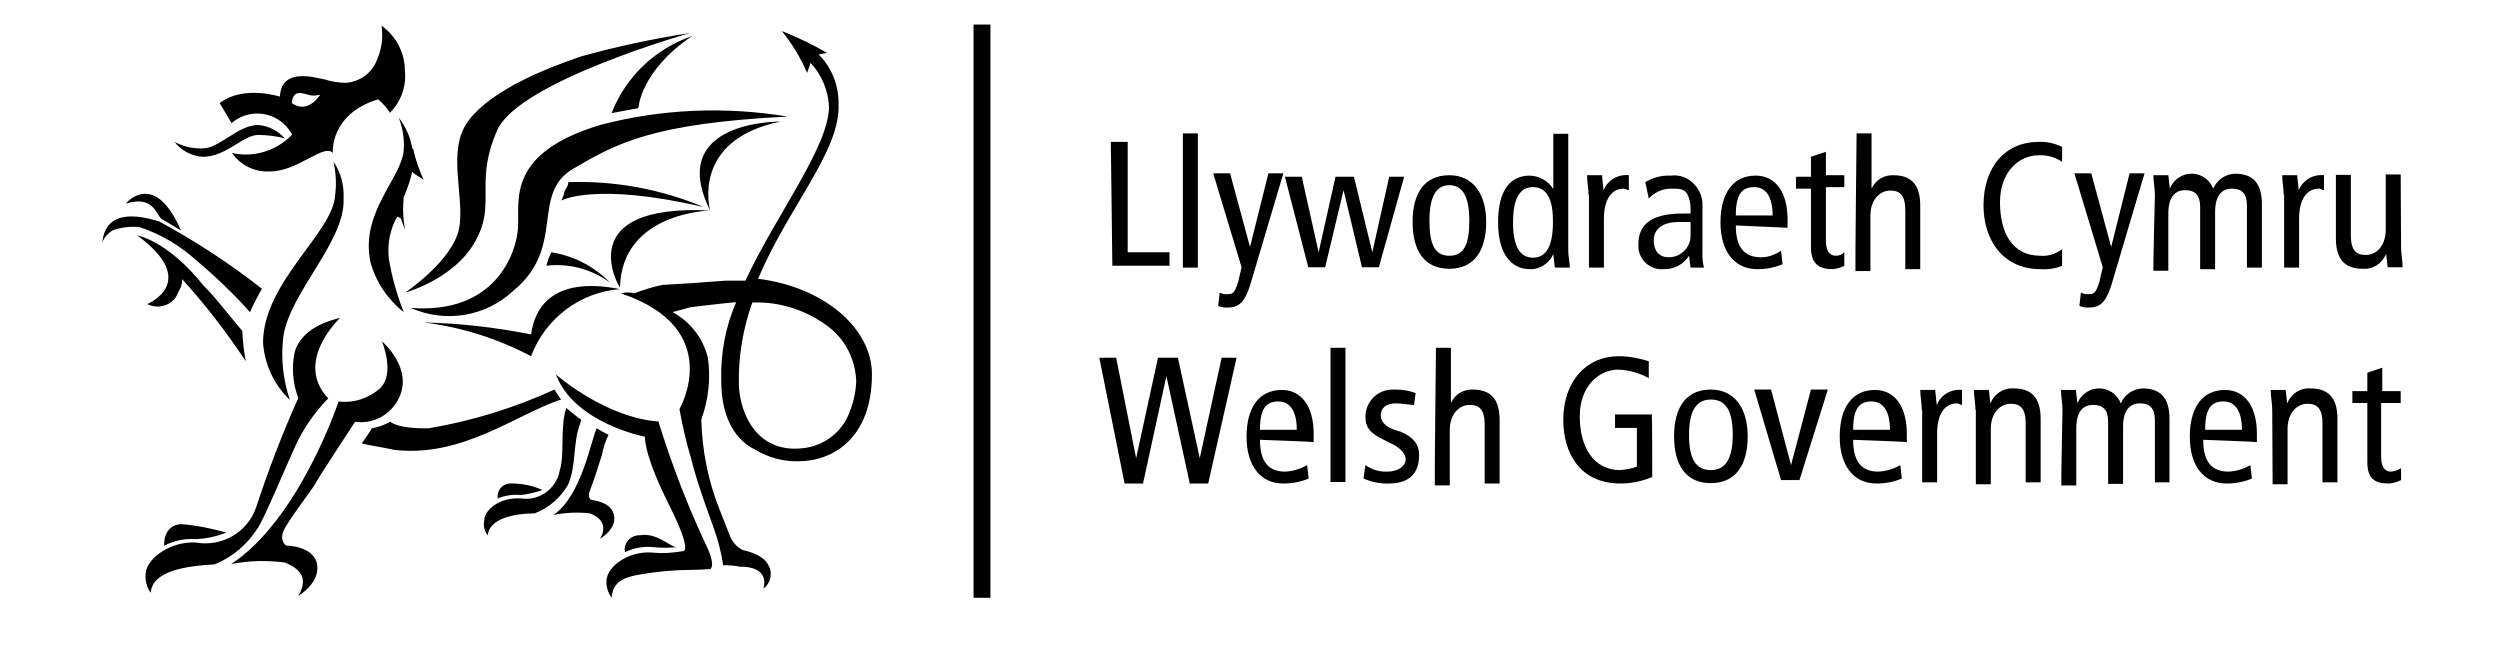 <svg xmlns="http://www.w3.org/2000/svg" viewBox="0 0 652 170" width="652" height="170"><style>.a{fill:none;stroke:#000;stroke-width:4.4}</style><path d="m26.7 63.2c0.5-1.3 1.4-2.3 2.6-3.1 2.2-0.8 4.6-1.1 7-0.9 5.5 1.8 10.6 4.8 14.9 8.7 5 4.2 9.7 8.7 14 13.5 0.9-2.2 3.1-6.1 3.1-6.1-8.4-6.6-17.3-12.4-26.7-17.5-6.2-2-14.1-2.9-14.9 5.4zm6.1-10.1c7-2.2 7.9 2.6 9.2 3.9l5.2 3.1c-7-16.1-14.4-7-14.4-7zm3 8.3c16.6 12.2 2.6 17.9 2.6 17.9 2.6 1.3 5.7 0.6 7.4-1.7l1.3-2.6c0.3-0.7 0.4-1.4 0.4-2.2 6.1 6.7 11.6 13.9 16.6 21.4-0.5-2.6-0.8-5.2-0.9-7.9-5.2-6.1-6.6-8.3-10.1-11.8-9.4-11.8-17.3-13.1-17.3-13.1zm69.9-1.3c-0.6-2.9-0.7-5.8-0.4-8.7 0.9-2.1 1.7-4.3 2.2-6.6l0.4 0.4 2.6 1.7c-1.1-2.4-2-4.9-2.6-7.4 0-0.4 0-0.4-0.4-0.9-0.5-2.9-1.7-5.6-3.5-7.9 1 2.6 1.5 5.5 1.3 8.3-0.4 7.4-11.4 16.2-8.7 29.3 1.4 5.2 4.5 9.8 8.7 13.1-1.8-4.5-3.1-9.2-3.9-14-0.4-3.8 0.3-7.6 2.2-10.9l0.9 0.4zm74.3-51.5c-9.6 1.5-19.1 3.5-28.4 6.1-9.2 3.1-23.2 8.7-29.3 16.6-6.1 7.9-0.9 20.1-2.6 28.4-1.7 8.3-14 16.6-14 16.6 0 0 14.4-3.9 19.2-15.3 3.9-8.3-0.9-14.4 4.8-27.1 5.7-12.7 50.3-25.3 50.3-25.3zm0.5 0.8c-9.6 3.3-17.3 10.6-21 20.1l7-1.3c0 0 0.4-9.6 14-18.8zm24.9 21c-16.3-2.7-33-2-48.9 2.2-24.5 7.4-21 19.7-21.4 26.7-0.4 7-6.1 22.7-28 21 9 4 19.5 2.3 26.7-4.4 14-11.4 4.4-25.3 15.7-31.9 11.3-6.6 20.5-11.8 55.9-13.6zm-61.6 35.4c5.8 0.9 11.2 3.7 15.3 7.9-4.8-3.5-10.7-5.1-16.6-4.4 0.3-1.2 0.7-2.4 1.3-3.5zm41.5-10.9c0 0-23.2 0.4-23.6 20.1-0.5-0.5-12.7-21.9 23.6-20.1zm3.9 18.3h5.2c7.9-17 21.8-35 21.8-45.4-0.2-4.2-1.9-8.3-4.8-11.4l-0.9 2.6c-1.7-3.9-3.9-7.6-6.6-10.9 4.1 1.6 8 3.5 11.8 5.7l-2.2 0.4c3.5 3.5 5.3 8.2 5.2 13.1 0.4 12.2-13.1 26.7-21 45.4 17.5 2.2 29.7 13.1 29.7 24.9 0 16.6-10.1 22.7-19.2 22.7-4 0.1-7.9-1-11.4-3.1-4.4-2.2-8.7-7.4-8.7-17.9-0.2-7.1 1.1-14.1 3.9-20.5-4.4 0.4-8.3 0.9-11.8 1.3l-4.8 1.3c4.6 2.5 7.9 6.7 9.2 11.8 0.8 5.4 0.2 11-1.7 16.2 0.2 8.1 1.8 16.1 4.8 23.6l2.6 6.6c0.6 1.7 1.9 3.1 3.5 3.9 0 0 5.2 0.9 6.6 3.9 1.2 2.1 0.6 4.7-1.3 6.1 1.3-4.8-3.1-5.7-5.7-5.7h-0.4c-1.4-0.3-2.9-0.4-4.4-0.4-0.5-3.4-1.4-6.8-2.6-10.1 0 0-4.4-11.8-5.7-17.5-1.3-4.3-2.3-8.7-3.1-13.1 0 0 12.2-21-15.3-30.2 1.2-0.3 2.3-0.3 3.5 0 2.4-0.9 4.9-1.7 7.4-2.2 4.2-0.2 9.9-0.6 16.4-1.1zm-50.7 19.7c3.7-9.8 12.7-16.7 23.2-17.5-17.9-3.5-22.3 5.2-23.2 11.8-9.2-1.8-18.6-2.9-28-3.1 9.8 1.2 19.3 4.2 28 8.8zm-60.7 10.9c-1.5-3.9-1.8-8.2-0.9-12.2 1.3-3.9 4.8-7 11.8-8.7 0 0-12.2 11.4-3.1 21-3.6 3.7-6.6 8-8.7 12.7-2.6 5.7-7.9 18.4-9.6 21-2.7 4.3-6.6 7.7-11.4 9.6-7.4 0.4-16.2 1.7-16.6 7.4-1.1-1.5-1.5-3.4-1.3-5.2 0.4-3.9 6.6-8.3 13.1-7.9 6.8 1.2 13.5-2.7 15.7-9.2 3.2-9.7 6.8-19.2 11-28.5zm70.3 22.7c-2 3.4-5 6-8.7 7.4-5.2 0-11.8 1.3-12.2 5.7-0.9-1.1-1.2-2.6-0.9-3.9 0-2.6 3.9-6.1 9.6-5.7 4.8 0.7 9.3-2.6 10.1-7.4 1.3-3.9 0-11.4 1.7-16.2 0 0 2.6 2.2 3.9 3.1l-0.4 1.3c-1.8 4.8-0.9 10.9-3.1 15.7zm36.3 16.2c0 0 2.2 4.4 0.9 5.7-4.8 0.4-7.9 0-14.9 0.9-6.1 0.9-10.5 1.3-10.9 6.6-1-1.4-1.5-3.1-1.3-4.8 0.4-3.5 5.7-7.4 11.8-7 2.8 0.3 5.6 0.1 8.3-0.4 1.7-0.9-2.6-9.6-3.5-11.4-6.6-13.1-6.6-17.5-6.6-18.4 0 0-18.4-3.5-23.2-16.2 14.9 12.2 26.7 12.2 26.7 12.2 3.5 11.3 7.7 22.2 12.7 32.8zm-0.9-88.7c-28.4-6.6-37.1-1.7-37.1-1.7 0.4-0.8 0.7-1.7 0.9-2.6 0.9-1.3 0.9-1.7 0.9-2.2 12.1-0.4 24.1 1.8 35.3 6.5zm-109.2-17.9c-1.8-2-4.3-3.3-7-3.5-5.2 0-10.1 6.1-14.4 6.1-2.6 0.1-5.2-0.5-7.4-1.7 1.8 2.3 4.5 3.7 7.4 3.9 6.1 0 10.5-5.7 14.4-5.7 2.4 0 4.7 0.3 7 0.9zm12.7 6.1c0.6 2.9 0.8 5.8 0.4 8.7-0.4 9.6-18.8 22.7-18.8 38.5 0.4 5.7 2.9 11 7 14.9-1.8-5.3-2.4-11-1.7-16.6 1.7-11.4 16.2-24.9 15.7-35.8 0.2-3.5-0.7-6.9-2.6-9.7zm-44.2 100.1c2.6-1.3 5.4-1.9 8.3-1.7 2.7-0.1 5.4-0.7 7.9-1.7-3.8-1.1-7.8-1.9-11.8-2.2-4.8 0.3-4.4 5.6-4.4 5.6zm45.5-37.6c0 0-10.1 30.6-28 42.4 4.6-0.9 9.3-1 14-0.4 3.1 1.3 6.6 3.5 3.5 8.7 0 0 6.1-3.5 4.8-8.7-1.3-4.4-7.9-4.4-7.9-4.4 0 0-1.7-0.9-0.9-3.5 0.9-2.6 7.9-11.4 8.7-13.1 0.9-1.7 9.6-14.9 10.1-15.7 4.7 0.7 9.3-1.8 11.4-6.1 3.9-7.9-4.4-14.9-4.4-14.9 0 0 3.5 8.3-0.4 12.2-3 2.7-7 4-10.9 3.5zm8.7 7c1.7-0.3 3.3-0.9 4.8-1.7 0 0 1.7 1.7 8.7 1.7h1.3c11.3-1.9 22.3-5.3 32.8-10.1l1.7 2.6c-11.8 3.9-25.8 15.3-43.7 13.1-1.3-0.4-7.4-1.3-8.3-1.7 0.5-0.4 2.7-3.9 2.7-3.9zm32.8 18.3c-0.3-1.9 1-3.6 2.9-3.9h0.1c3-0.1 6 0.5 8.7 1.7-1.8 0.6-3.7 1.1-5.7 1.3-2-0.2-4.1 0.1-6 0.9zm25.8-18.3c1 0.6 2 1.2 3.1 1.7-0.8 1.7-1.4 3.4-1.7 5.2-0.4 1.3-2.2 7-3.1 9.2-0.9 2.2 0.4 2.6 0.4 2.6 0 0 4.8 0.4 5.7 3.5 1.3 3.9-3.5 6.6-3.5 6.6 2.2-3.9-0.4-5.7-2.6-6.6-3.2-0.4-6.5-0.2-9.6 0.4 7.3-4.7 10-20 11.3-22.6zm7.4 32.3c2.3-1.1 4.9-1.6 7.4-1.3 2 0.2 4.1 0.2 6.1 0-1.7 0-5.2-3.9-9.6-3.1-2.1-0.1-3.9 1.5-4 3.6 0 0.3 0.1 0.6 0.1 0.8zm40.6-112.3c-23.6 4.8-18.4 23.2-18.4 23.2-11.7-23.6 18.4-23.2 18.4-23.2zm-7.4 47.2c-2.5 7-3.7 14.4-3.5 21.8 0.4 7.4 4.8 17.5 16.6 16.2 5.1-0.5 9.6-3.6 11.8-8.3 1.3-2.9 2.1-6 2.2-9.2-0.2-5.5-2.7-10.6-7-14-5.7-4.4-12.8-6.8-20.1-6.5zm-123.2-53.7c0 0-9.6-3.1-15.7 1.7l3.1 5.2c4.3-3.7 10.7-3.2 14.4 1 0.5 0.6 1 1.3 1.4 2-4 4.2-10 6.1-15.7 4.8 2.3 3.3 6.1 5.1 10.1 4.8 7 0 14-7.4 16.2-4.8 0 0-0.9-10.1 11.8-14 1.2 1 2.3 2.2 3.1 3.5 2.9-2.9 4.3-6.9 3.9-10.9 0-4.7-2.3-9.1-6.1-11.8 0.5 3.1 0 6.3-1.3 9.2-1.3 3.2-4.4 5.4-7.9 5.7q-2.8 0-5.7-0.9c-2-0.3-11.2-3.4-11.6 4.5zm10.5-0.5c0 0-3.1 5.2-7.4 2.2 0 0 0-3.1 2.6-2.6 2.6 0.5 2.1 0.9 4.8 0.4zm206.2 12.3h4.4v28.8h10.9v3.5h-14.9zm18.8-2.2h3.9v35h-3.9zm17.5 39.7c-1.3 3.9-2.6 5.7-5.7 5.7-0.9 0.1-1.8-0.1-2.6-0.4l0.4-3.5c0.7 0.4 1.4 0.5 2.2 0.4 1.3 0 1.7-0.4 2.6-3.1l0.9-3.9-7.4-24.5h4.4l5.2 19.2 4.8-19.2h3.9zm33.6-4.8h-4.4l-4.8-20.1-4.8 20.1h-4.4l-6.1-23.6h4.4l4.4 19.7 4.4-19.7h4.8l4.8 19.7 4.4-19.7h3.9zm18.4-24c6.1 0 9.6 4.8 9.6 12.2 0 7.4-3.1 12.2-9.6 12.2-6.6 0-9.6-4.8-9.6-12.2 0-7.4 3-12.2 9.6-12.2zm0 21c3.9 0 5.2-3.1 5.2-9.2 0-6.1-1.7-9.2-5.2-9.2-3.5 0-5.2 3.1-5.2 9.2 0 6.1 1.3 9.2 5.2 9.2zm31-1.3c0 1.3 0.4 3.1 0.4 4.4h-3.9l-0.4-3.5c-1.1 2.4-3.5 4-6.1 3.9-4.8 0-8.3-3.9-8.3-12.2 0-8.3 3.1-12.2 8.3-12.2 2.5 0.1 4.8 1.4 6.1 3.5v-14.4h3.9zm-9.2-16.6c-3.5 0-5.2 3.1-5.2 9.2 0 6.1 1.7 9.2 5.2 9.2 3.5 0 5.2-3.1 5.2-9.2 0.1-6.2-1.7-9.2-5.2-9.2zm14.5 2.1c0-1.7-0.4-3.5-0.4-5.2h3.9l0.4 3.9c1.1-2.6 3.7-4.2 6.6-3.9v3.9c-0.4 0-0.9-0.4-1.3-0.4-3.1 0-5.2 2.6-5.2 7.9v12.7h-3.9v-18.9zm14.8-3.4c2-1.2 4.2-1.8 6.6-1.7 2.3-0.3 4.5 0.5 6.1 2.2 1.5 1.5 2.3 3.6 2.2 5.7v12.2c-0.1 1.3 0.1 2.7 0.4 3.9h-3.5l-0.4-3.1c-1.4 2.2-3.9 3.6-6.6 3.5-3.3 0.3-6.2-2.1-6.6-5.4q0-0.6 0-1.2c0-4.8 3.1-7.9 11.4-7.9h2.2v-1.3q0-2.1-0.9-3.9c-0.9-1.3-2.2-1.3-3.9-1.3-2.3-0.1-4.6 0.9-6.1 2.6zm11.4 10.4h-2.6c-4.8 0-6.6 2.2-6.6 4.8 0 2.6 1.3 4.4 3.9 4.4 3.1 0 5.7-2.5 5.7-5.6 0-0.2 0-0.4 0-0.5v-3.1zm12.2 0.9c0 5.7 2.2 8.3 6.6 8.3 1.9 0 3.7-0.7 5.2-1.7l0.4 3.5c-2.1 0.9-4.3 1.3-6.6 1.3-6.1 0-9.6-4.8-9.6-12.2 0-7.4 3.1-12.2 9.2-12.2 5.2 0 8.3 4.4 8.3 11.4v2.2zm9.6-2.6c0-4.8-1.7-7.4-4.8-7.4-3.1 0-4.8 1.7-4.8 7.4zm18.8 13.1c-1 0.5-2 0.8-3.1 0.9-3.5 0-5.7-1.3-5.7-5.7v-15.3h-3.9v-3.1h3.9v-5.2l3.9-1.3v6.1h4.8v3.1h-4.8v14c0 2.6 0.9 3.9 2.6 3.9 0.8 0 1.6-0.3 2.2-0.9v3.5zm3.1-34.5h3.9v14.4c1-2.2 3.2-3.6 5.7-3.5 4.4 0 7 2.2 7 7.9v16.6h-3.9v-15.3c0-3.9-1.3-5.2-3.9-5.2-2.6 0-5.2 2.2-5.2 6.6v14.4h-3.9c-0.1-0.1 0.3-35.9 0.3-35.9zm53.7 34.5q-2.7 1.1-5.7 0.9c-10.1 0-14.9-7.9-14.9-16.6 0-10.1 5.7-16.6 14.4-16.6 2.1-0.1 4.2 0.4 6.1 1.3v3.9c-1.8-1.2-3.9-1.8-6.1-1.7-5.2 0-10.1 4.4-10.1 12.2 0 7.9 3.1 14 10.5 14 2 0.2 4.1-0.5 5.7-1.7v4.3zm12.7 5.2c-1.3 3.9-2.6 5.7-5.7 5.7-0.9 0.1-1.8-0.1-2.6-0.4l0.4-3.5c0.7 0.4 1.4 0.5 2.2 0.4 1.3 0 1.7-0.4 2.6-3.1l0.9-3.9-7.4-24.5h4.4l5.2 19.2 4.8-19.2h3.9zm11.4-23.6c0-1.7-0.4-3.5-0.4-5.2h3.9l0.4 3.5c1.2-3.1 4.7-4.7 7.8-3.5 1.6 0.6 2.9 1.9 3.5 3.5 1-2.3 3.2-3.8 5.7-3.9 4.4 0 7 2.2 7 7.9v16.6h-3.9v-16.2c0-3.1-1.3-4.4-3.9-4.4-2.6 0-4.4 1.7-4.4 6.1v14.9h-3.9v-16.2c0-3.1-1.3-4.4-3.9-4.4-2.6 0-4.4 1.7-4.4 6.1v14.9h-3.9c-0.1 0 0.4-19.7 0.4-19.7zm33.6 0c0-1.7-0.4-3.5-0.4-5.2h3.9l0.4 3.9c1.1-2.6 3.7-4.2 6.6-3.9v3.9c-0.4 0-0.9-0.4-1.3-0.4-3.1 0-5.2 2.6-5.2 7.9v12.7h-3.9v-18.9zm30.6 13.6c0 1.7 0.4 3.5 0.4 5.2h-3.9l-0.4-3.5c-1 2.5-3.4 4.1-6.1 3.9-4.4 0-7-2.2-7-7.9v-16.6h3.9v15.7c0 3.9 1.3 5.2 3.9 5.2 2.6 0 5.2-2.2 5.2-6.6v-14.4h3.9zm-339.5 28.8h4.4l5.2 26.2 5.7-26.2h5.2l5.7 26.2 5.7-26.2h3.9l-7.4 32.8h-4.8l-6.1-28-6.1 28h-4.8zm41.9 21.4c0 5.7 2.2 8.3 6.6 8.3 2-0.1 4-0.7 5.7-1.7l0.4 3.5c-2.1 0.9-4.3 1.3-6.6 1.3-6.1 0-9.6-4.8-9.6-12.2 0-7.4 3.1-12.2 9.2-12.2 5.2 0 8.3 4.4 8.3 11.4v2.2c0-0.1-14-0.6-14-0.6zm9.6-2.6c0-4.8-1.7-7.4-4.8-7.4-3.1 0-4.8 1.7-4.8 7.4zm8.8-21.4h3.9v35h-3.9zm9.1 30.6c1.7 1.2 3.7 1.8 5.7 1.7 3.1 0 4.8-1.7 4.8-3.1 0-1.4-0.9-2.6-3.1-3.9l-2.6-1.3c-3.5-1.7-4.8-3.1-4.8-6.1 0.1-4 3.3-7.1 7.3-7q0.3 0 0.6 0c1.8 0 3.5 0.3 5.2 0.9l-0.4 3.1c-1.3 0-3.1-0.4-4.8-0.4-2.6 0-3.9 1.3-3.9 3.1 0 1.7 1.3 3.1 3.9 3.9l1.3 0.4c3.1 1.3 4.8 3.1 4.8 6.1 0 4.4-2.2 7.4-7.9 7.4-2.3 0.1-4.5-0.4-6.6-1.3zm18.4-30.6h3.9v14.4c1-2.2 3.2-3.6 5.7-3.5 4.4 0 7 2.2 7 7.9v16.6h-3.9v-15.3c0-3.9-1.3-5.2-3.9-5.2-2.6 0-5.2 2.2-5.2 6.6v14.4h-3.9c-0.1-0.1 0.3-35.9 0.3-35.9zm56.4 33.7c-2.6 1.1-5.4 1.7-8.3 1.7-10.5 0-14.9-7.9-14.9-16.6 0-10.1 6.1-16.6 14.4-16.6 2.7 0 5.3 0.5 7.9 1.3v4.4c-2.4-1.3-5.1-2.1-7.9-2.2-5.2 0-10.1 4.4-10.1 12.2 0 7.8 3.5 14 10.5 14 1.5-0.1 3-0.4 4.4-0.9v-10.1h-5.7v-3.5h9.6c0.1 0.1 0.1 16.3 0.1 16.3zm15.3-22.8c6.1 0 9.6 4.8 9.6 12.2 0 7.4-3.1 12.2-9.6 12.2-6.6 0-9.6-4.8-9.6-12.2 0-7.4 3-12.2 9.6-12.2zm0 21c3.9 0 5.7-3.1 5.7-9.2 0-6.1-1.7-9.2-5.7-9.2-3.9 0-5.7 3.1-5.7 9.2 0 6.2 1.7 9.2 5.7 9.2zm11.3-21h4.4l5.2 19.7 5.2-19.7h4.4l-7.4 23.6h-4.8zm25.8 13.1c0 5.7 2.2 8.3 6.6 8.3 2-0.1 4-0.7 5.7-1.7l0.4 3.5c-2.1 0.9-4.3 1.3-6.6 1.3-6.1 0-9.6-4.8-9.6-12.2 0-7.4 3.1-12.2 9.2-12.2 5.2 0 8.3 4.4 8.3 11.4v2.2c0-0.1-14-0.6-14-0.6zm9.6-2.6c0-4.8-1.7-7.4-4.8-7.4-3.1 0-4.8 1.7-4.8 7.4zm8.3-5.2c0-1.7-0.4-3.5-0.4-5.2h3.9l0.4 3.9c1.1-2.6 3.7-4.2 6.6-3.9v3.9c-0.4 0-0.9-0.4-1.3-0.4-3.1 0-5.2 2.6-5.2 7.9v12.7h-3.9v-18.9zm14 0c0-1.7-0.4-3.5-0.4-5.2h3.9l0.4 3.5c1-2.5 3.4-4.1 6.1-3.9 4.4 0 7 2.2 7 7.9v16.6h-3.9v-15.3c0-3.9-1.3-5.2-3.9-5.2-2.6 0-5.2 2.2-5.2 6.6v14.4h-3.9v-19.4zm22.7 0c0-1.7-0.4-3.5-0.4-5.2h3.9l0.4 3.5c1.2-3.1 4.7-4.7 7.8-3.5 1.6 0.6 2.9 1.9 3.5 3.5 1-2.3 3.2-3.8 5.7-3.9 4.4 0 7 2.2 7 7.9v16.6h-3.8v-16.2c0-3.1-1.3-4.4-3.9-4.4-2.6 0-4.4 1.7-4.4 6.1v14.9h-3.9v-16.2c0-3.1-1.3-4.4-3.9-4.4-2.6 0-4.4 1.7-4.4 6.1v14.9h-3.9c-0.1-0.1 0.3-19.7 0.3-19.7zm36.7 7.8c0 5.7 2.2 8.3 6.6 8.3 2-0.1 4-0.7 5.7-1.7l0.4 3.5c-2.1 0.9-4.3 1.3-6.6 1.3-6.1 0-9.6-4.8-9.6-12.2 0-7.4 3.1-12.2 9.2-12.2 5.2 0 8.3 4.4 8.3 11.4v2.2c0-0.1-14-0.6-14-0.6zm10.1-2.6c0-4.8-1.7-7.4-4.8-7.4-3.1 0-4.8 1.7-4.8 7.4zm7.9-5.2c0-1.7-0.4-3.5-0.4-5.2h3.9l0.4 3.5c1-2.5 3.4-4.1 6.1-3.9 4.4 0 7 2.2 7 7.9v16.6h-3.9v-15.3c0-3.9-1.3-5.2-3.9-5.2-2.6 0-5.2 2.2-5.2 6.6v14.4h-3.9zm33.6 18.3c-1 0.5-2 0.8-3.1 0.9-3.9 0-5.7-1.3-5.7-5.7v-15.3h-3.9v-3.1h3.9v-4.8l3.9-1.3v6.1h4.8v3.1h-5.1v14c0 2.6 0.9 3.9 2.6 3.9 0.9-0.1 1.8-0.4 2.6-0.9z"></path><path class="a" d="m256.1 6.4v149.5"></path></svg>